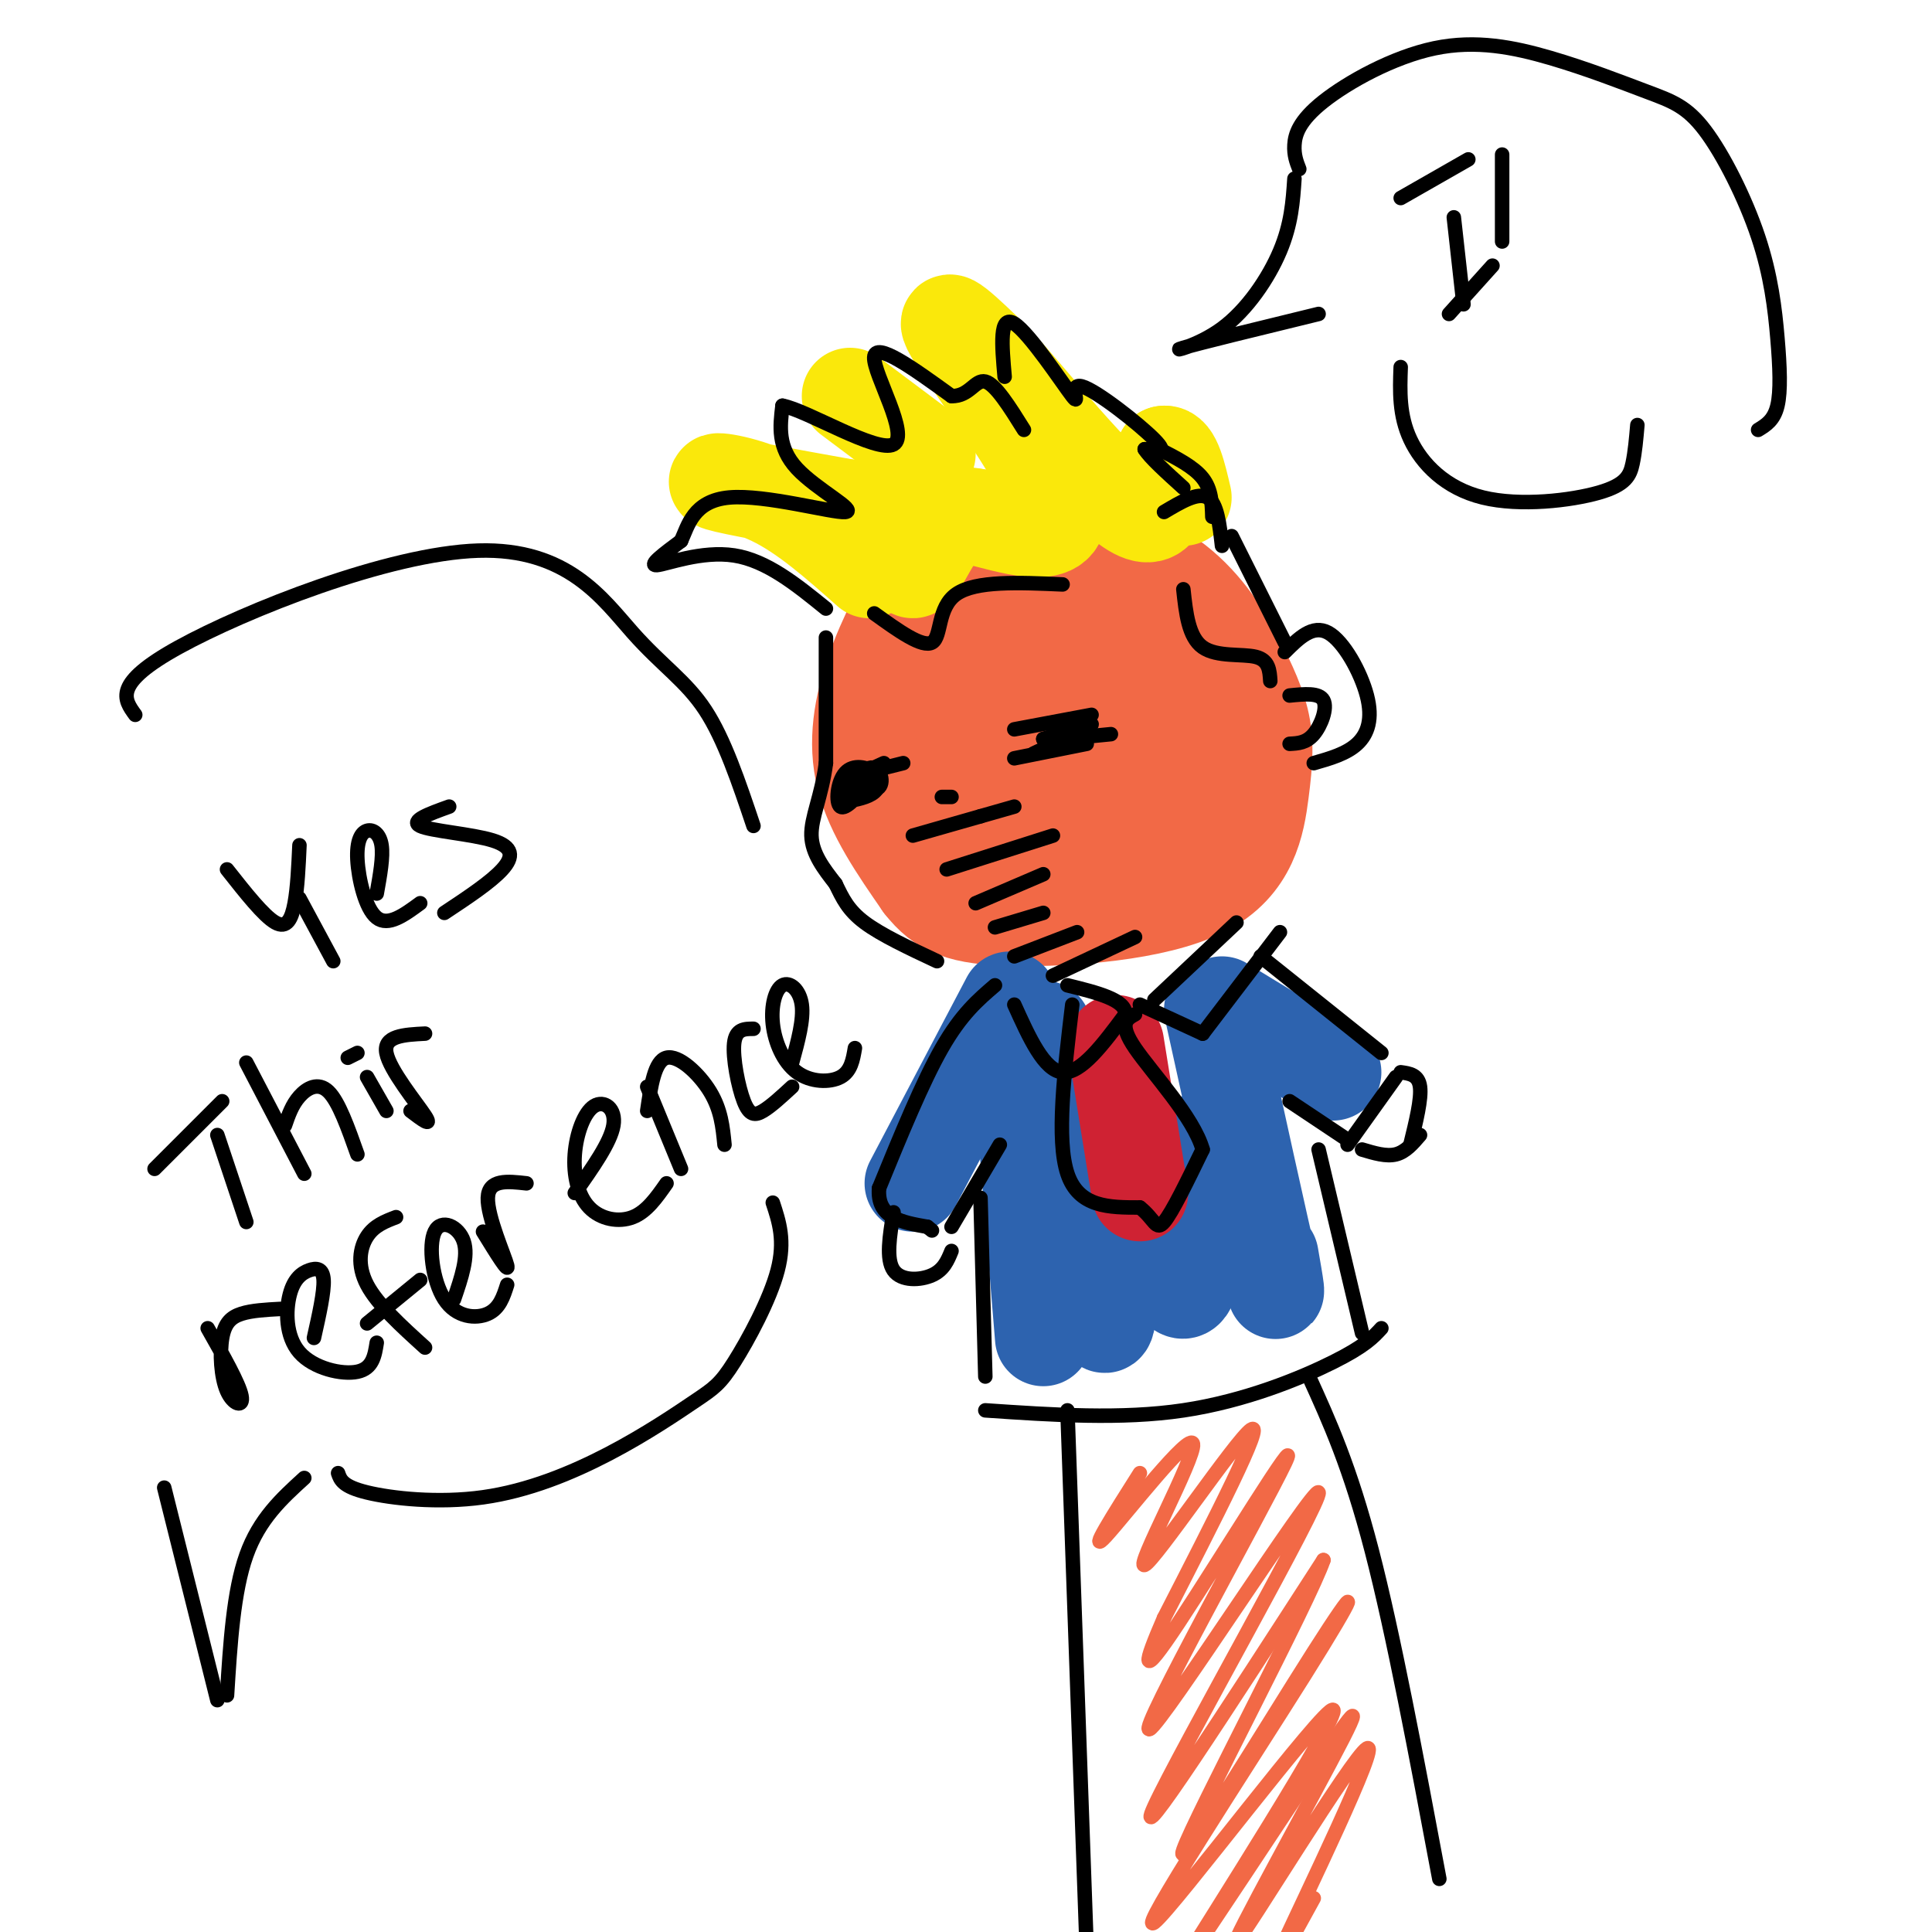 <svg viewBox='0 0 400 400' version='1.1' xmlns='http://www.w3.org/2000/svg' xmlns:xlink='http://www.w3.org/1999/xlink'><g fill='none' stroke='#f26946' stroke-width='20' stroke-linecap='round' stroke-linejoin='round'><path d='M210,113c-4.404,0.571 -8.807,1.142 -12,2c-3.193,0.858 -5.175,2.003 -8,6c-2.825,3.997 -6.491,10.845 -9,18c-2.509,7.155 -3.860,14.616 -2,22c1.860,7.384 6.930,14.692 12,22'/><path d='M191,183c3.983,5.080 7.940,6.781 19,7c11.060,0.219 29.222,-1.044 39,-6c9.778,-4.956 11.171,-13.603 12,-20c0.829,-6.397 1.094,-10.542 0,-15c-1.094,-4.458 -3.547,-9.229 -6,-14'/><path d='M255,135c-2.932,-5.319 -7.261,-11.615 -14,-16c-6.739,-4.385 -15.890,-6.857 -23,-6c-7.110,0.857 -12.181,5.043 -16,7c-3.819,1.957 -6.385,1.685 -9,9c-2.615,7.315 -5.278,22.219 -5,32c0.278,9.781 3.498,14.441 9,18c5.502,3.559 13.286,6.017 20,6c6.714,-0.017 12.357,-2.508 18,-5'/><path d='M235,180c4.998,-1.989 8.494,-4.461 11,-7c2.506,-2.539 4.022,-5.146 5,-9c0.978,-3.854 1.418,-8.955 0,-15c-1.418,-6.045 -4.696,-13.035 -8,-18c-3.304,-4.965 -6.635,-7.907 -10,-10c-3.365,-2.093 -6.763,-3.338 -11,-3c-4.237,0.338 -9.314,2.259 -13,5c-3.686,2.741 -5.983,6.304 -8,11c-2.017,4.696 -3.756,10.526 -1,18c2.756,7.474 10.007,16.591 16,20c5.993,3.409 10.729,1.110 15,-1c4.271,-2.110 8.077,-4.031 10,-9c1.923,-4.969 1.961,-12.984 2,-21'/><path d='M243,141c-2.225,-5.260 -8.789,-7.908 -13,-10c-4.211,-2.092 -6.070,-3.626 -10,-2c-3.930,1.626 -9.931,6.412 -13,11c-3.069,4.588 -3.207,8.979 -2,13c1.207,4.021 3.757,7.672 8,9c4.243,1.328 10.177,0.334 13,0c2.823,-0.334 2.534,-0.008 4,-4c1.466,-3.992 4.687,-12.302 5,-18c0.313,-5.698 -2.281,-8.783 -5,-12c-2.719,-3.217 -5.563,-6.566 -8,-5c-2.437,1.566 -4.468,8.049 -5,13c-0.532,4.951 0.434,8.371 5,11c4.566,2.629 12.733,4.465 17,3c4.267,-1.465 4.633,-6.233 5,-11'/><path d='M244,139c-2.584,-3.456 -11.543,-6.598 -16,-7c-4.457,-0.402 -4.413,1.934 -4,5c0.413,3.066 1.196,6.863 4,5c2.804,-1.863 7.628,-9.386 10,-11c2.372,-1.614 2.293,2.681 1,6c-1.293,3.319 -3.798,5.663 -7,7c-3.202,1.337 -7.101,1.669 -11,2'/></g>
<g fill='none' stroke='#fae80b' stroke-width='20' stroke-linecap='round' stroke-linejoin='round'><path d='M180,118c-6.644,-5.889 -13.289,-11.778 -20,-15c-6.711,-3.222 -13.489,-3.778 -11,-3c2.489,0.778 14.244,2.889 26,5'/><path d='M175,105c6.692,0.997 10.423,0.989 12,4c1.577,3.011 1.002,9.041 2,9c0.998,-0.041 3.571,-6.155 6,-9c2.429,-2.845 4.715,-2.423 7,-2'/><path d='M202,107c6.274,1.381 18.458,5.833 17,-2c-1.458,-7.833 -16.560,-27.952 -21,-35c-4.440,-7.048 1.780,-1.024 8,5'/><path d='M206,75c7.156,7.933 21.044,25.267 28,30c6.956,4.733 6.978,-3.133 7,-11'/><path d='M241,94c1.833,-0.333 2.917,4.333 4,9'/><path d='M192,94c0.000,0.000 -16.000,-12.000 -16,-12'/></g>
<g fill='none' stroke='#2d63af' stroke-width='20' stroke-linecap='round' stroke-linejoin='round'><path d='M209,207c0.000,0.000 -20.000,38.000 -20,38'/><path d='M211,216c0.000,0.000 5.000,61.000 5,61'/><path d='M251,209c5.000,22.750 10.000,45.500 12,54c2.000,8.500 1.000,2.750 0,-3'/><path d='M253,208c0.000,0.000 23.000,14.000 23,14'/><path d='M216,213c5.732,32.226 11.464,64.452 13,61c1.536,-3.452 -1.125,-42.583 1,-46c2.125,-3.417 9.036,28.881 13,37c3.964,8.119 4.982,-7.940 6,-24'/><path d='M249,241c0.622,-5.244 -0.822,-6.356 0,-3c0.822,3.356 3.911,11.178 7,19'/></g>
<g fill='none' stroke='#cf2233' stroke-width='20' stroke-linecap='round' stroke-linejoin='round'><path d='M231,216c0.000,0.000 5.000,31.000 5,31'/></g>
<g fill='none' stroke='#000000' stroke-width='3' stroke-linecap='round' stroke-linejoin='round'><path d='M171,132c0.000,0.000 0.000,26.000 0,26'/><path d='M171,158c-0.889,6.933 -3.111,11.267 -3,15c0.111,3.733 2.556,6.867 5,10'/><path d='M173,183c1.444,2.978 2.556,5.422 6,8c3.444,2.578 9.222,5.289 15,8'/><path d='M266,135c2.893,-2.887 5.786,-5.774 9,-4c3.214,1.774 6.750,8.208 8,13c1.250,4.792 0.214,7.940 -2,10c-2.214,2.060 -5.607,3.030 -9,4'/><path d='M267,144c3.067,-0.311 6.133,-0.622 7,1c0.867,1.622 -0.467,5.178 -2,7c-1.533,1.822 -3.267,1.911 -5,2'/><path d='M245,122c0.533,4.956 1.067,9.911 4,12c2.933,2.089 8.267,1.311 11,2c2.733,0.689 2.867,2.844 3,5'/><path d='M255,111c0.000,0.000 11.000,22.000 11,22'/><path d='M171,126c-6.133,-4.978 -12.267,-9.956 -19,-11c-6.733,-1.044 -14.067,1.844 -16,2c-1.933,0.156 1.533,-2.422 5,-5'/><path d='M141,112c1.434,-3.096 2.518,-8.335 10,-9c7.482,-0.665 21.360,3.244 24,3c2.640,-0.244 -5.960,-4.641 -10,-9c-4.040,-4.359 -3.520,-8.679 -3,-13'/><path d='M162,84c5.167,0.964 19.583,9.875 23,8c3.417,-1.875 -4.167,-14.536 -4,-18c0.167,-3.464 8.083,2.268 16,8'/><path d='M197,82c3.689,0.133 4.911,-3.533 7,-3c2.089,0.533 5.044,5.267 8,10'/><path d='M181,127c5.000,3.600 10.000,7.200 12,6c2.000,-1.200 1.000,-7.200 5,-10c4.000,-2.800 13.000,-2.400 22,-2'/><path d='M208,78c-0.576,-6.493 -1.152,-12.986 2,-11c3.152,1.986 10.030,12.450 12,15c1.970,2.550 -0.970,-2.813 2,-2c2.970,0.813 11.848,7.804 15,11c3.152,3.196 0.576,2.598 -2,2'/><path d='M237,93c1.000,1.667 4.500,4.833 8,8'/><path d='M241,106c3.500,-2.083 7.000,-4.167 9,-3c2.000,1.167 2.500,5.583 3,10'/><path d='M240,93c3.583,1.833 7.167,3.667 9,6c1.833,2.333 1.917,5.167 2,8'/><path d='M195,165c0.000,0.000 2.000,0.000 2,0'/><path d='M180,162c-2.477,2.877 -4.954,5.754 -6,5c-1.046,-0.754 -0.662,-5.140 1,-7c1.662,-1.860 4.601,-1.193 6,0c1.399,1.193 1.257,2.912 0,4c-1.257,1.088 -3.628,1.544 -6,2'/><path d='M175,166c-0.016,-1.522 2.944,-6.325 5,-7c2.056,-0.675 3.207,2.780 2,4c-1.207,1.220 -4.774,0.206 -5,-1c-0.226,-1.206 2.887,-2.603 6,-4'/><path d='M179,160c0.000,0.000 8.000,-2.000 8,-2'/><path d='M210,151c0.000,0.000 16.000,-3.000 16,-3'/><path d='M210,157c0.000,0.000 15.000,-3.000 15,-3'/><path d='M214,156c5.833,-2.750 11.667,-5.500 12,-6c0.333,-0.500 -4.833,1.250 -10,3'/><path d='M216,153c0.667,0.333 7.333,-0.333 14,-1'/><path d='M189,173c0.000,0.000 14.000,-4.000 14,-4'/><path d='M203,169c3.500,-1.000 5.250,-1.500 7,-2'/><path d='M196,180c0.000,0.000 22.000,-7.000 22,-7'/><path d='M202,187c0.000,0.000 14.000,-6.000 14,-6'/><path d='M206,192c0.000,0.000 10.000,-3.000 10,-3'/><path d='M210,198c0.000,0.000 13.000,-5.000 13,-5'/><path d='M218,202c0.000,0.000 17.000,-8.000 17,-8'/><path d='M222,208c-1.667,14.000 -3.333,28.000 -1,35c2.333,7.000 8.667,7.000 15,7'/><path d='M236,250c3.089,2.422 3.311,4.978 5,3c1.689,-1.978 4.844,-8.489 8,-15'/><path d='M249,238c-1.867,-6.689 -10.533,-15.911 -14,-21c-3.467,-5.089 -1.733,-6.044 0,-7'/><path d='M210,208c3.083,6.833 6.167,13.667 10,14c3.833,0.333 8.417,-5.833 13,-12'/><path d='M233,210c0.167,-3.000 -5.917,-4.500 -12,-6'/><path d='M236,208c0.000,0.000 13.000,6.000 13,6'/><path d='M239,207c0.000,0.000 17.000,-16.000 17,-16'/><path d='M249,214c0.000,0.000 16.000,-21.000 16,-21'/><path d='M261,198c0.000,0.000 25.000,20.000 25,20'/><path d='M206,204c-3.500,3.000 -7.000,6.000 -11,13c-4.000,7.000 -8.500,18.000 -13,29'/><path d='M182,246c-0.500,6.167 4.750,7.083 10,8'/><path d='M192,254c1.667,1.333 0.833,0.667 0,0'/><path d='M197,254c0.000,0.000 10.000,-17.000 10,-17'/><path d='M185,251c-0.800,4.844 -1.600,9.689 0,12c1.600,2.311 5.600,2.089 8,1c2.400,-1.089 3.200,-3.044 4,-5'/><path d='M203,248c0.000,0.000 1.000,37.000 1,37'/><path d='M273,238c0.000,0.000 9.000,38.000 9,38'/><path d='M267,228c0.000,0.000 12.000,8.000 12,8'/><path d='M282,238c2.500,0.750 5.000,1.500 7,1c2.000,-0.500 3.500,-2.250 5,-4'/><path d='M290,222c1.833,0.250 3.667,0.500 4,3c0.333,2.500 -0.833,7.250 -2,12'/><path d='M279,237c0.000,0.000 10.000,-14.000 10,-14'/><path d='M47,180c3.800,4.822 7.600,9.644 10,11c2.400,1.356 3.400,-0.756 4,-4c0.600,-3.244 0.800,-7.622 1,-12'/><path d='M62,186c0.000,0.000 7.000,13.000 7,13'/><path d='M78,185c0.684,-3.805 1.368,-7.611 1,-10c-0.368,-2.389 -1.789,-3.362 -3,-3c-1.211,0.362 -2.211,2.059 -2,6c0.211,3.941 1.632,10.126 4,12c2.368,1.874 5.684,-0.563 9,-3'/><path d='M93,167c-4.101,1.476 -8.202,2.952 -6,4c2.202,1.048 10.708,1.667 15,3c4.292,1.333 4.369,3.381 2,6c-2.369,2.619 -7.185,5.810 -12,9'/><path d='M32,242c0.000,0.000 14.000,-14.000 14,-14'/><path d='M45,235c0.000,0.000 6.000,18.000 6,18'/><path d='M51,220c0.000,0.000 12.000,23.000 12,23'/><path d='M59,233c0.733,-2.133 1.467,-4.267 3,-6c1.533,-1.733 3.867,-3.067 6,-1c2.133,2.067 4.067,7.533 6,13'/><path d='M76,223c0.000,0.000 4.000,7.000 4,7'/><path d='M72,219c0.000,0.000 2.000,-1.000 2,-1'/><path d='M88,214c-4.333,0.222 -8.667,0.444 -8,4c0.667,3.556 6.333,10.444 8,13c1.667,2.556 -0.667,0.778 -3,-1'/><path d='M43,275c3.249,5.735 6.498,11.470 7,14c0.502,2.530 -1.742,1.853 -3,-1c-1.258,-2.853 -1.531,-7.884 -1,-11c0.531,-3.116 1.866,-4.319 4,-5c2.134,-0.681 5.067,-0.841 8,-1'/><path d='M65,277c1.071,-4.780 2.143,-9.560 2,-12c-0.143,-2.440 -1.500,-2.541 -3,-2c-1.500,0.541 -3.144,1.722 -4,5c-0.856,3.278 -0.923,8.652 2,12c2.923,3.348 8.835,4.671 12,4c3.165,-0.671 3.582,-3.335 4,-6'/><path d='M82,252c-2.267,0.867 -4.533,1.733 -6,4c-1.467,2.267 -2.133,5.933 0,10c2.133,4.067 7.067,8.533 12,13'/><path d='M76,274c0.000,0.000 11.000,-9.000 11,-9'/><path d='M94,269c1.520,-4.455 3.040,-8.909 2,-12c-1.040,-3.091 -4.640,-4.818 -6,-2c-1.360,2.818 -0.482,10.182 2,14c2.482,3.818 6.566,4.091 9,3c2.434,-1.091 3.217,-3.545 4,-6'/><path d='M100,255c2.733,4.444 5.467,8.889 5,7c-0.467,-1.889 -4.133,-10.111 -4,-14c0.133,-3.889 4.067,-3.444 8,-3'/><path d='M119,247c3.705,-5.243 7.409,-10.485 8,-14c0.591,-3.515 -1.933,-5.301 -4,-4c-2.067,1.301 -3.678,5.689 -4,10c-0.322,4.311 0.644,8.545 3,11c2.356,2.455 6.102,3.130 9,2c2.898,-1.130 4.949,-4.065 7,-7'/><path d='M134,225c0.000,0.000 7.000,17.000 7,17'/><path d='M134,230c0.756,-5.178 1.511,-10.356 4,-11c2.489,-0.644 6.711,3.244 9,7c2.289,3.756 2.644,7.378 3,11'/><path d='M156,213c-1.833,0.000 -3.667,0.000 -4,3c-0.333,3.000 0.833,9.000 2,12c1.167,3.000 2.333,3.000 4,2c1.667,-1.000 3.833,-3.000 6,-5'/><path d='M164,220c1.215,-4.453 2.430,-8.905 2,-12c-0.430,-3.095 -2.505,-4.832 -4,-4c-1.495,0.832 -2.411,4.233 -2,8c0.411,3.767 2.149,7.899 5,10c2.851,2.101 6.815,2.172 9,1c2.185,-1.172 2.593,-3.586 3,-6'/><path d='M28,148c-2.351,-3.226 -4.702,-6.453 9,-14c13.702,-7.547 43.456,-19.415 62,-20c18.544,-0.585 25.877,10.112 32,17c6.123,6.888 11.035,9.968 15,16c3.965,6.032 6.982,15.016 10,24'/><path d='M70,305c0.473,1.386 0.945,2.771 6,4c5.055,1.229 14.691,2.301 24,1c9.309,-1.301 18.290,-4.976 26,-9c7.710,-4.024 14.149,-8.398 18,-11c3.851,-2.602 5.114,-3.431 8,-8c2.886,-4.569 7.396,-12.877 9,-19c1.604,-6.123 0.302,-10.062 -1,-14'/><path d='M63,306c-4.667,4.250 -9.333,8.500 -12,16c-2.667,7.500 -3.333,18.250 -4,29'/><path d='M34,308c0.000,0.000 11.000,44.000 11,44'/><path d='M204,292c14.089,0.956 28.178,1.911 41,0c12.822,-1.911 24.378,-6.689 31,-10c6.622,-3.311 8.311,-5.156 10,-7'/><path d='M221,292c0.000,0.000 4.000,112.000 4,112'/><path d='M271,285c4.250,9.333 8.500,18.667 13,36c4.500,17.333 9.250,42.667 14,68'/></g>
<g fill='none' stroke='#f26946' stroke-width='3' stroke-linecap='round' stroke-linejoin='round'><path d='M236,305c-5.504,8.689 -11.008,17.378 -7,13c4.008,-4.378 17.528,-21.823 18,-19c0.472,2.823 -12.104,25.914 -10,25c2.104,-0.914 18.887,-25.833 22,-28c3.113,-2.167 -7.443,18.416 -18,39'/><path d='M241,335c-4.095,9.456 -5.332,13.597 3,1c8.332,-12.597 26.233,-41.931 22,-33c-4.233,8.931 -30.598,56.126 -28,55c2.598,-1.126 34.161,-50.572 35,-49c0.839,1.572 -29.046,54.164 -34,65c-4.954,10.836 15.023,-20.082 35,-51'/><path d='M274,323c-2.635,7.977 -26.724,53.421 -29,60c-2.276,6.579 17.261,-25.706 27,-41c9.739,-15.294 9.679,-13.598 -2,5c-11.679,18.598 -34.976,54.098 -31,51c3.976,-3.098 35.224,-44.796 37,-44c1.776,0.796 -25.921,44.084 -32,54c-6.079,9.916 9.461,-13.542 25,-37'/><path d='M269,371c7.762,-11.603 14.668,-22.109 9,-11c-5.668,11.109 -23.911,43.833 -22,42c1.911,-1.833 23.976,-38.224 27,-40c3.024,-1.776 -12.993,31.064 -18,42c-5.007,10.936 0.997,-0.032 7,-11'/></g>
<g fill='none' stroke='#000000' stroke-width='3' stroke-linecap='round' stroke-linejoin='round'><path d='M268,37c-0.315,4.690 -0.631,9.381 -3,15c-2.369,5.619 -6.792,12.167 -12,16c-5.208,3.833 -11.202,4.952 -8,4c3.202,-0.952 15.601,-3.976 28,-7'/><path d='M269,35c-0.561,-1.431 -1.122,-2.862 -1,-5c0.122,-2.138 0.929,-4.985 6,-9c5.071,-4.015 14.408,-9.200 23,-11c8.592,-1.800 16.438,-0.214 24,2c7.562,2.214 14.838,5.057 20,7c5.162,1.943 8.209,2.985 12,8c3.791,5.015 8.325,14.004 11,22c2.675,7.996 3.489,14.999 4,21c0.511,6.001 0.717,11.000 0,14c-0.717,3.000 -2.359,4.000 -4,5'/><path d='M290,76c-0.180,4.986 -0.360,9.971 2,15c2.360,5.029 7.262,10.100 15,12c7.738,1.900 18.314,0.627 24,-1c5.686,-1.627 6.482,-3.608 7,-6c0.518,-2.392 0.759,-5.196 1,-8'/><path d='M290,41c0.000,0.000 14.000,-8.000 14,-8'/><path d='M301,45c0.000,0.000 2.000,18.000 2,18'/><path d='M300,65c0.000,0.000 9.000,-10.000 9,-10'/><path d='M311,32c0.000,0.000 0.000,18.000 0,18'/></g>
</svg>